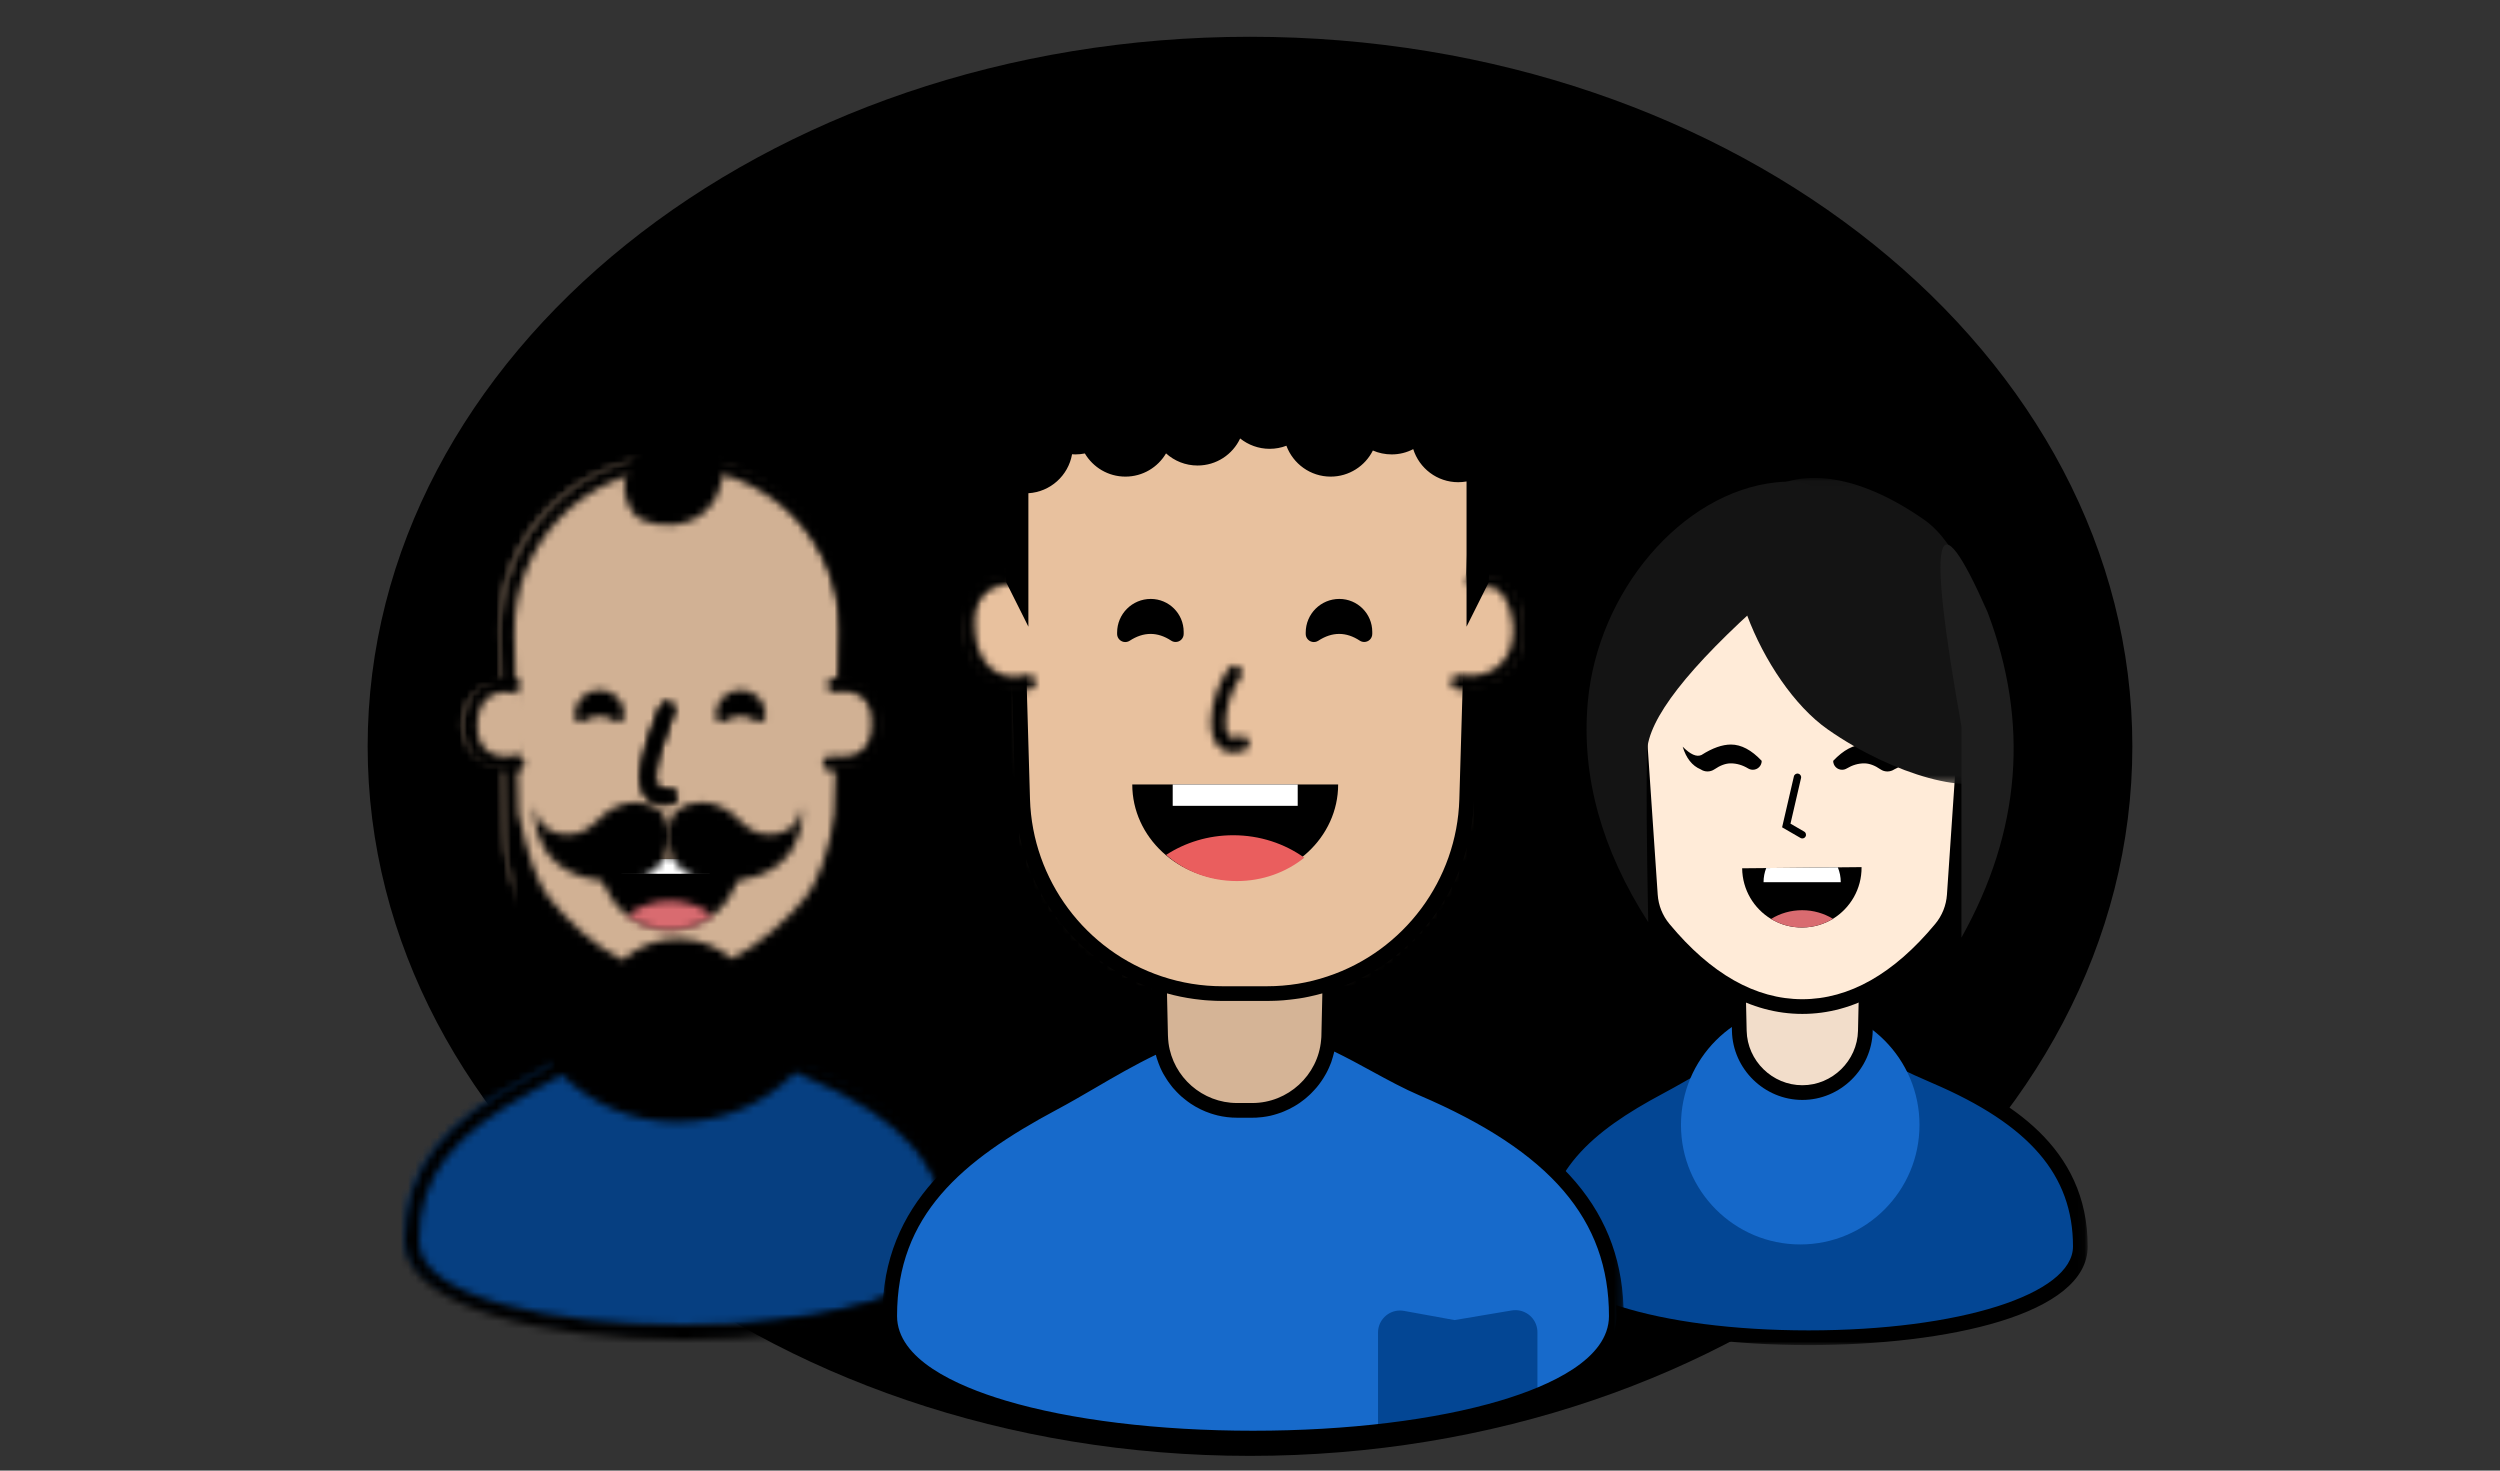 <?xml version="1.0" encoding="UTF-8"?>
<svg width="340px" height="200px" viewBox="0 0 340 200" version="1.1" xmlns="http://www.w3.org/2000/svg" xmlns:xlink="http://www.w3.org/1999/xlink">
    <rect x="0" y="0" width="340" height="200" fill="#333333" stroke="none"/>
    <title>Illustration/Lead form</title>
    <defs>
        <path d="M50,101.5 C50,154.796 103.726,198 170,198 L170,198 C236.274,198 290,154.796 290,101.5 L290,101.5 C290,48.204 236.274,5 170,5 L170,5 C103.726,5 50,48.204 50,101.5 L50,101.5 Z" id="path-1"></path>
        <path d="M16.681,8.433 C6.633,13.792 0,19.623 0,30.104 L0,30.104 C0,46.659 73.927,46.659 73.927,30.104 L73.927,30.104 C73.927,18.592 65.924,11.988 54.184,6.966 L54.184,6.966 C49.041,4.767 43.182,0.129 36.964,0.129 L36.964,0.129 C29.474,0.129 22.504,5.327 16.681,8.433 L16.681,8.433 Z" id="path-3"></path>
        <path d="M8.92,0.335 C4.044,0.444 0.18,4.485 0.289,9.361 L0.289,9.361 L0.546,20.796 C0.649,25.455 4.456,29.178 9.117,29.178 L9.117,29.178 C13.778,29.178 17.585,25.455 17.689,20.796 L17.689,20.796 L17.945,9.361 C17.946,9.295 17.946,9.228 17.946,9.163 L17.946,9.163 C17.946,4.286 13.994,0.333 9.117,0.333 L9.117,0.333 C9.052,0.333 8.985,0.334 8.92,0.335 L8.92,0.335 Z" id="path-5"></path>
        <path d="M23.583,0.995 C10.795,1.291 0.667,11.897 0.962,24.685 L0.962,24.685 L1.6,52.298 C1.883,64.531 11.881,74.3 24.117,74.3 L24.117,74.3 C36.354,74.3 46.352,64.531 46.635,52.298 L46.635,52.298 L47.272,24.685 C47.276,24.507 47.278,24.329 47.278,24.151 L47.278,24.151 C47.278,11.359 36.909,0.99 24.117,0.99 L24.117,0.99 C23.939,0.99 23.761,0.992 23.583,0.995 L23.583,0.995 Z" id="path-7"></path>
        <path d="M0.523,0.643 C0.523,5.952 4.819,10.256 10.117,10.256 L10.117,10.256 C15.416,10.256 19.711,5.952 19.711,0.643 L19.711,0.643 L0.523,0.643 Z" id="path-9"></path>
        <path d="M0.285,2.277 C1.902,3.519 3.923,4.256 6.117,4.256 L6.117,4.256 C8.311,4.256 10.333,3.519 11.949,2.278 L11.949,2.278 C10.333,1.036 8.311,0.298 6.117,0.298 L6.117,0.298 C3.923,0.298 1.902,1.036 0.285,2.277 L0.285,2.277 Z" id="path-11"></path>
        <path d="M2.08,1.982 C-0.001,3.567 -0.858,12.79 10.202,11.547 L10.202,11.547 C21.262,10.304 18.972,-1.101 18.915,1.982 L18.915,1.982 C18.858,5.062 13.737,6.818 10.774,3.567 L10.774,3.567 C9.054,1.681 7.103,0.915 5.362,0.915 L5.362,0.915 C4.103,0.915 2.954,1.316 2.08,1.982 L2.08,1.982 Z" id="path-13"></path>
        <path d="M9.072,3.567 C6.109,6.818 0.989,5.062 0.931,1.982 L0.931,1.982 C0.874,-1.101 -1.416,10.304 9.644,11.547 L9.644,11.547 C20.704,12.79 19.847,3.567 17.766,1.982 L17.766,1.982 C16.892,1.316 15.743,0.915 14.484,0.915 L14.484,0.915 C12.743,0.915 10.792,1.681 9.072,3.567 L9.072,3.567 Z" id="path-15"></path>
        <path d="M2.695,1.095 C0.847,5.665 -0.054,8.899 0.003,10.9 L0.003,10.9 C0.071,13.318 1.578,14.557 4.061,14.297 L4.061,14.297 C4.611,14.239 5.008,13.747 4.951,13.198 L4.951,13.198 C4.894,12.648 4.402,12.25 3.853,12.308 L3.853,12.308 C2.5,12.449 2.037,12.068 2.001,10.843 L2.001,10.843 C1.958,9.312 2.692,6.568 4.211,2.692 L4.211,2.692 L4.549,1.844 C4.756,1.332 4.508,0.749 3.997,0.542 L3.997,0.542 C3.874,0.492 3.747,0.469 3.622,0.469 L3.622,0.469 C3.227,0.469 2.852,0.705 2.695,1.095 L2.695,1.095 Z" id="path-17"></path>
        <path d="M0.138,4.054 L0.138,4.193 C0.138,4.354 0.184,4.511 0.272,4.645 L0.272,4.645 C0.522,5.028 1.035,5.136 1.417,4.886 L1.417,4.886 C2.126,4.424 2.833,4.193 3.541,4.193 L3.541,4.193 C4.245,4.193 4.945,4.421 5.639,4.878 L5.639,4.878 C5.773,4.966 5.93,5.013 6.09,5.013 L6.09,5.013 C6.543,5.013 6.91,4.646 6.91,4.193 L6.91,4.193 L6.91,3.984 C6.91,2.133 5.409,0.632 3.559,0.632 L3.559,0.632 C1.669,0.632 0.138,2.164 0.138,4.054 L0.138,4.054 Z" id="path-19"></path>
        <path d="M0.325,4.054 L0.325,4.193 C0.325,4.354 0.372,4.511 0.46,4.645 L0.46,4.645 C0.709,5.028 1.222,5.136 1.605,4.886 L1.605,4.886 C2.313,4.424 3.021,4.193 3.729,4.193 L3.729,4.193 C4.432,4.193 5.132,4.421 5.826,4.878 L5.826,4.878 C5.96,4.966 6.117,5.013 6.277,5.013 L6.277,5.013 C6.73,5.013 7.096,4.646 7.096,4.193 L7.096,4.193 L7.096,3.984 C7.096,2.133 5.597,0.632 3.747,0.632 L3.747,0.632 C1.857,0.632 0.325,2.164 0.325,4.054 L0.325,4.054 Z" id="path-21"></path>
        <path d="M2.252,1.076 C6.133,1.142 8.343,7.118 4.25,10.576 L4.25,10.576 C0.157,14.035 0.254,18.294 2.252,20.723 L2.252,20.723 C4.25,23.152 15.863,24.152 14.298,11.244 L14.298,11.244 C13.2,2.193 5.812,0.803 2.832,0.803 L2.832,0.803 C1.562,0.803 1.092,1.056 2.252,1.076 L2.252,1.076 Z" id="path-23"></path>
        <path d="M36.559,0.476 C23.219,0.784 12.654,11.848 12.963,25.187 L12.963,25.187 L13.6,52.8 C13.647,54.844 13.955,56.823 14.49,58.704 L14.49,58.704 L14.692,69.408 C14.794,74.77 16.77,79.663 19.99,83.467 L19.99,83.467 L19.757,83.603 C18.843,84.133 18.124,84.539 17.458,84.898 L17.458,84.898 L17.21,85.031 C5.329,91.367 0,97.653 0,107.584 L0,107.584 C0,125.473 75.927,125.473 75.927,107.584 L75.927,107.584 C75.927,96.844 69.5,89.695 56.548,83.95 L56.548,83.95 L54.757,83.169 C54.693,83.139 54.63,83.11 54.565,83.079 L54.565,83.079 C57.595,79.334 59.445,74.589 59.542,69.408 L59.542,69.408 L59.744,58.707 C60.28,56.825 60.587,54.845 60.633,52.8 L60.633,52.8 L61.271,25.187 C61.276,25.002 61.278,24.817 61.278,24.63 L61.278,24.63 C61.278,11.286 50.461,0.47 37.117,0.47 L37.117,0.47 C36.931,0.47 36.746,0.472 36.559,0.476 L36.559,0.476 Z M19.627,60.846 C18.108,58.931 16.74,55.096 15.521,49.342 L15.521,49.342 L14.962,25.141 C14.679,12.906 24.37,2.758 36.605,2.475 L36.605,2.475 L36.862,2.471 L37.117,2.47 C49.356,2.47 59.278,12.391 59.278,24.63 L59.278,24.63 L59.272,25.141 L58.71,49.458 C57.502,55.143 56.111,58.939 54.536,60.846 L54.536,60.846 C52.074,63.828 48.521,67.124 44.545,69.193 L44.545,69.193 C42.57,67.505 40.008,66.488 37.209,66.488 L37.209,66.488 C34.31,66.488 31.667,67.58 29.665,69.376 L29.665,69.376 C25.642,67.346 22.113,63.983 19.627,60.846 L19.627,60.846 Z M53.067,84.753 L53.186,84.633 C53.491,84.787 53.745,84.907 54.011,85.027 L54.011,85.027 L54.791,85.366 C67.736,90.903 73.927,97.539 73.927,107.584 L73.927,107.584 C73.927,122.806 2,122.806 2,107.584 L2,107.584 C2,98.672 6.717,92.984 17.678,87.051 L17.678,87.051 L18.667,86.517 C19.106,86.279 19.57,86.018 20.096,85.716 L20.096,85.716 L21.383,84.969 C25.434,88.957 30.994,91.413 37.117,91.413 L37.117,91.413 C43.35,91.413 48.998,88.868 53.067,84.753 L53.067,84.753 Z" id="path-25"></path>
        <path d="M0.901,6.255 C0.901,9.223 3.048,11.628 5.698,11.628 L5.698,11.628 C8.346,11.628 10.495,9.223 10.495,6.255 L10.495,6.255 C10.495,3.288 8.346,0.882 5.698,0.882 L5.698,0.882 C3.048,0.882 0.901,3.288 0.901,6.255 L0.901,6.255 Z" id="path-27"></path>
        <path d="M0.74,6.255 C0.74,9.223 2.888,11.628 5.537,11.628 L5.537,11.628 C8.186,11.628 10.333,9.223 10.333,6.255 L10.333,6.255 C10.333,3.288 8.186,0.882 5.537,0.882 L5.537,0.882 C2.888,0.882 0.74,3.288 0.74,6.255 L0.74,6.255 Z" id="path-29"></path>
        <path d="M0.901,7.548 C0.901,11.649 3.709,14.309 8.424,13.618 L8.424,13.618 C8.97,13.537 9.348,13.03 9.268,12.484 L9.268,12.484 C9.188,11.937 8.679,11.558 8.133,11.639 L8.133,11.639 C4.67,12.146 2.9,10.47 2.9,7.548 L2.9,7.548 C2.9,4.485 4.521,2.596 7.557,2.962 L7.557,2.962 C8.105,3.028 8.603,2.637 8.669,2.089 L8.669,2.089 C8.735,1.54 8.344,1.043 7.796,0.976 L7.796,0.976 C7.455,0.935 7.127,0.915 6.809,0.915 L6.809,0.915 C3.049,0.916 0.901,3.717 0.901,7.548 L0.901,7.548 Z" id="path-31"></path>
        <path d="M2.365,0.978 C1.819,1.058 1.44,1.567 1.52,2.113 L1.52,2.113 C1.6,2.659 2.109,3.037 2.655,2.957 L2.655,2.957 C6.038,2.461 7.572,4.059 7.572,7.107 L7.572,7.107 C7.572,10.47 6.058,12.131 2.042,11.635 L2.042,11.635 C1.494,11.566 0.996,11.956 0.927,12.503 L0.927,12.503 C0.86,13.052 1.249,13.552 1.797,13.619 L1.797,13.619 C7.116,14.276 9.572,11.583 9.572,7.107 L9.572,7.107 C9.572,3.364 7.559,0.869 3.79,0.869 L3.79,0.869 C3.34,0.869 2.865,0.905 2.365,0.978 L2.365,0.978 Z" id="path-33"></path>
        <path d="M2.875,0.798 C1.028,5.368 0.127,8.603 0.184,10.603 L0.184,10.603 C0.252,13.021 1.758,14.26 4.242,14 L4.242,14 C4.792,13.942 5.189,13.45 5.133,12.901 L5.133,12.901 C5.075,12.352 4.583,11.953 4.033,12.011 L4.033,12.011 C2.681,12.152 2.217,11.771 2.182,10.546 L2.182,10.546 C2.139,9.016 2.872,6.271 4.392,2.396 L4.392,2.396 L4.729,1.547 C4.936,1.036 4.689,0.453 4.178,0.246 L4.178,0.246 C4.055,0.196 3.928,0.173 3.803,0.173 L3.803,0.173 C3.407,0.173 3.033,0.409 2.875,0.798 L2.875,0.798 Z" id="path-35"></path>
        <polygon id="path-37" points="0 0.183 75.927 0.183 75.927 41 0 41"></polygon>
        <polygon id="path-39" points="0.75 0.068 37.226 0.068 37.226 41.699 0.75 41.699"></polygon>
        <path d="M0.596,0.438 L2.084,51.15 C2.516,65.855 14.56,77.552 29.273,77.552 L29.273,77.552 L35.286,77.552 C49.997,77.552 62.042,65.855 62.474,51.15 L62.474,51.15 L63.962,0.438 L0.596,0.438 Z" id="path-41"></path>
        <polygon id="path-43" points="0 0.77 100.82 0.77 100.82 121.999 0 121.999"></polygon>
        <path d="M0.561,8.033 C0.561,11.999 3.432,15.215 6.973,15.215 L6.973,15.215 C10.514,15.215 13.385,11.999 13.385,8.033 L13.385,8.033 C13.385,4.065 10.514,0.85 6.973,0.85 L6.973,0.85 C3.432,0.85 0.561,4.065 0.561,8.033 L0.561,8.033 Z" id="path-45"></path>
        <path d="M0.173,8.033 C0.173,11.999 3.044,15.215 6.585,15.215 L6.585,15.215 C10.126,15.215 12.997,11.999 12.997,8.033 L12.997,8.033 C12.997,4.065 10.126,0.85 6.585,0.85 L6.585,0.85 C3.044,0.85 0.173,4.065 0.173,8.033 L0.173,8.033 Z" id="path-47"></path>
        <polygon id="path-49" points="0 173 100.82 173 100.82 0.42 0 0.42"></polygon>
        <path d="M7.963,0.85 C3.145,0.899 0.561,3.442 0.561,8.16 L0.561,8.16 C0.561,14.795 4.719,18.608 10.114,17.181 L10.114,17.181 C10.649,17.04 10.966,16.493 10.826,15.958 L10.826,15.958 C10.685,15.424 10.137,15.107 9.603,15.248 L9.603,15.248 C5.566,16.315 2.56,13.561 2.56,8.16 L2.56,8.16 C2.56,4.551 4.251,2.887 7.983,2.85 L7.983,2.85 C8.536,2.844 8.978,2.393 8.973,1.84 L8.973,1.84 C8.968,1.291 8.52,0.85 7.973,0.85 L7.973,0.85 C7.97,0.85 7.966,0.85 7.963,0.85 L7.963,0.85 Z" id="path-51"></path>
        <path d="M3.289,0.52 C2.761,0.682 2.465,1.243 2.63,1.77 L2.63,1.77 C2.793,2.298 3.354,2.593 3.881,2.429 L3.881,2.429 C6.084,1.746 7.435,2.566 8.291,5.215 L8.291,5.215 C9.971,10.415 7.254,15.145 1.478,14.227 L1.478,14.227 C0.934,14.14 0.421,14.512 0.334,15.058 L0.334,15.058 C0.247,15.604 0.619,16.116 1.165,16.202 L1.165,16.202 C8.644,17.391 12.28,11.059 10.195,4.6 L10.195,4.6 C9.264,1.72 7.554,0.2 5.24,0.2 L5.24,0.2 C4.631,0.2 3.979,0.305 3.289,0.52 L3.289,0.52 Z" id="path-53"></path>
        <path d="M3.12,1.309 C1.715,3.122 0.709,6.155 0.687,8.587 L0.687,8.587 C0.658,11.696 2.318,13.524 5.241,12.472 L5.241,12.472 C5.76,12.284 6.03,11.712 5.843,11.192 L5.843,11.192 C5.656,10.672 5.082,10.403 4.563,10.59 L4.563,10.59 C3.2,11.081 2.669,10.497 2.687,8.606 L2.687,8.606 C2.706,6.601 3.57,3.993 4.702,2.533 L4.702,2.533 C5.039,2.097 4.96,1.469 4.523,1.13 L4.523,1.13 C4.341,0.989 4.126,0.921 3.912,0.921 L3.912,0.921 C3.613,0.921 3.318,1.054 3.12,1.309 L3.12,1.309 Z" id="path-55"></path>
    </defs>
    <g id="Illustration/Lead-form" stroke="none" stroke-width="1" fill="none" fill-rule="evenodd">
        <mask id="mask-2" fill="white">
            <use xlink:href="#path-1"></use>
        </mask>
        <use id="Clip-2" fill="#000000" opacity="0.074" xlink:href="#path-1"></use>
        <g id="Group-53" transform="translate(55, 49)">
            <g id="Group-3" transform="translate(0, 89.197)">
                <mask id="mask-4" fill="white">
                    <use xlink:href="#path-3"></use>
                </mask>
                <g id="Clip-2"></g>
                <polygon id="Fill-1" fill="#063F81" mask="url(#mask-4)" points="-5 47.521 78.927 47.521 78.927 -4.871 -5 -4.871"></polygon>
            </g>
            <g id="Group-6" transform="translate(27, 69.197)">
                <mask id="mask-6" fill="white">
                    <use xlink:href="#path-5"></use>
                </mask>
                <g id="Clip-5"></g>
                <polygon id="Fill-4" fill="#C4A588" mask="url(#mask-6)" points="-4.712 34.178 22.947 34.178 22.947 -4.667 -4.712 -4.667"></polygon>
            </g>
            <g id="Group-9" transform="translate(12, 12.197)">
                <mask id="mask-8" fill="white">
                    <use xlink:href="#path-7"></use>
                </mask>
                <g id="Clip-8"></g>
                <polygon id="Fill-7" fill="#D1B194" mask="url(#mask-8)" points="-4.044 79.301 52.278 79.301 52.278 -4.01 -4.044 -4.01"></polygon>
            </g>
            <g id="Group-12" transform="translate(26, 67.197)">
                <mask id="mask-10" fill="white">
                    <use xlink:href="#path-9"></use>
                </mask>
                <g id="Clip-11"></g>
                <polygon id="Fill-10" fill="#000000" mask="url(#mask-10)" points="-4.477 15.256 24.71 15.256 24.71 -4.358 -4.477 -4.358"></polygon>
            </g>
            <g id="Group-15" transform="translate(30, 73.197)">
                <mask id="mask-12" fill="white">
                    <use xlink:href="#path-11"></use>
                </mask>
                <g id="Clip-14"></g>
                <polygon id="Fill-13" fill="#D96B70" mask="url(#mask-12)" points="-4.715 9.257 16.949 9.257 16.949 -4.702 -4.715 -4.702"></polygon>
            </g>
            <polygon id="Fill-16" fill="#FFFFFF" points="29.523 69.839 41.524 69.839 41.524 67.839 29.523 67.839"></polygon>
            <g id="Group-19" transform="translate(35, 59.197)">
                <mask id="mask-14" fill="white">
                    <use xlink:href="#path-13"></use>
                </mask>
                <g id="Clip-18"></g>
                <polygon id="Fill-17" fill="#000000" mask="url(#mask-14)" points="-4.198 16.661 24.148 16.661 24.148 -4.084 -4.198 -4.084"></polygon>
            </g>
            <g id="Group-22" transform="translate(17, 59.197)">
                <mask id="mask-16" fill="white">
                    <use xlink:href="#path-15"></use>
                </mask>
                <g id="Clip-21"></g>
                <polygon id="Fill-20" fill="#000000" mask="url(#mask-16)" points="-4.302 16.661 24.044 16.661 24.044 -4.084 -4.302 -4.084"></polygon>
            </g>
            <g id="Group-25" transform="translate(32, 46.197)">
                <mask id="mask-18" fill="white">
                    <use xlink:href="#path-17"></use>
                </mask>
                <g id="Clip-24"></g>
                <polygon id="Fill-23" fill="#000000" mask="url(#mask-18)" points="-5 19.331 9.957 19.331 9.957 -4.53 -5 -4.53"></polygon>
            </g>
            <g id="Group-28" transform="translate(23, 44.197)">
                <mask id="mask-20" fill="white">
                    <use xlink:href="#path-19"></use>
                </mask>
                <g id="Clip-27"></g>
                <polygon id="Fill-26" fill="#000000" mask="url(#mask-20)" points="-4.862 10.021 11.91 10.021 11.91 -4.367 -4.862 -4.367"></polygon>
            </g>
            <g id="Group-31" transform="translate(42, 44.197)">
                <mask id="mask-22" fill="white">
                    <use xlink:href="#path-21"></use>
                </mask>
                <g id="Clip-30"></g>
                <polygon id="Fill-29" fill="#000000" mask="url(#mask-22)" points="-4.675 10.021 12.097 10.021 12.097 -4.367 -4.675 -4.367"></polygon>
            </g>
            <g id="Group-34" transform="translate(29, 0.197)">
                <mask id="mask-24" fill="white">
                    <use xlink:href="#path-23"></use>
                </mask>
                <g id="Clip-33"></g>
                <polygon id="Fill-32" fill="#000000" mask="url(#mask-24)" points="-4.09 27.214 19.442 27.214 19.442 -4.197 -4.09 -4.197"></polygon>
            </g>
            <g id="Group-37" transform="translate(0, 12.197)">
                <mask id="mask-26" fill="white">
                    <use xlink:href="#path-25"></use>
                </mask>
                <g id="Clip-36"></g>
                <polygon id="Fill-35" fill="#000000" mask="url(#mask-26)" points="-5 126 80.927 126 80.927 -4.53 -5 -4.53"></polygon>
            </g>
            <g id="Group-40" transform="translate(7, 43.197)">
                <mask id="mask-28" fill="white">
                    <use xlink:href="#path-27"></use>
                </mask>
                <g id="Clip-39"></g>
                <polygon id="Fill-38" fill="#D1B194" mask="url(#mask-28)" points="-4.1 16.629 15.494 16.629 15.494 -4.118 -4.1 -4.118"></polygon>
            </g>
            <g id="Group-43" transform="translate(54, 43.197)">
                <mask id="mask-30" fill="white">
                    <use xlink:href="#path-29"></use>
                </mask>
                <g id="Clip-42"></g>
                <polygon id="Fill-41" fill="#D1B194" mask="url(#mask-30)" points="-4.26 16.629 15.333 16.629 15.333 -4.118 -4.26 -4.118"></polygon>
            </g>
            <g id="Group-46" transform="translate(7, 42.197)">
                <mask id="mask-32" fill="white">
                    <use xlink:href="#path-31"></use>
                </mask>
                <g id="Clip-45"></g>
                <polygon id="Fill-44" fill="#000000" mask="url(#mask-32)" points="-4.1 18.726 14.278 18.726 14.278 -4.085 -4.1 -4.085"></polygon>
            </g>
            <g id="Group-49" transform="translate(56, 42.197)">
                <mask id="mask-34" fill="white">
                    <use xlink:href="#path-33"></use>
                </mask>
                <g id="Clip-48"></g>
                <polygon id="Fill-47" fill="#000000" mask="url(#mask-34)" points="-4.08 18.718 14.572 18.718 14.572 -4.13 -4.08 -4.13"></polygon>
            </g>
            <g id="Group-52" transform="translate(32, 46.197)">
                <mask id="mask-36" fill="white">
                    <use xlink:href="#path-35"></use>
                </mask>
                <g id="Clip-51"></g>
                <polygon id="Fill-50" fill="#000000" mask="url(#mask-36)" points="-4.819 19.034 10.138 19.034 10.138 -4.827 -4.819 -4.827"></polygon>
            </g>
        </g>
        <g id="Group-37" transform="translate(208, 64)">
            <polygon id="Fill-1" fill="#000000" points="7.789 95.441 65.12 95.441 65.12 31.179 7.789 31.179"></polygon>
            <g id="Group-36" transform="translate(0, 0.932)">
                <path d="M74.927,104.584 C74.927,93.071 66.924,86.469 55.184,81.446 C52.35,80.234 51.561,79.793 48.351,78.284 C45.737,77.056 51.739,87.246 37.964,87.246 C24.189,87.246 28.062,77.773 25.177,79.044 C21.113,80.834 21.086,81.098 17.681,82.914 C7.633,88.272 1,94.104 1,104.584 C1,121.139 74.927,121.139 74.927,104.584" id="Fill-2" fill="#034694"></path>
                <g id="Group-6" transform="translate(0, 77)">
                    <mask id="mask-38" fill="white">
                        <use xlink:href="#path-37"></use>
                    </mask>
                    <g id="Clip-5"></g>
                    <path d="M25.469,3.008 C22.853,4.163 21.981,4.659 20.67,5.404 C20.019,5.775 19.264,6.203 18.152,6.796 C8.457,11.966 2,17.479 2,27.584 C2,34.092 17.461,39 37.963,39 C58.466,39 73.927,34.092 73.927,27.584 C73.927,17.88 68.025,11.028 54.79,5.365 C52.802,4.516 51.811,4.041 50.309,3.322 C49.804,3.08 49.24,2.81 48.558,2.487 L48.558,2.716 C48.558,4.116 48.558,6.232 47.152,8.061 C45.503,10.204 42.498,11.246 37.964,11.246 C27.954,11.246 26.511,6.421 25.736,3.828 C25.656,3.563 25.556,3.227 25.469,3.008 M37.963,41 C28.186,41 19.06,39.883 12.265,37.855 C4.241,35.458 -0,31.907 -0,27.584 C-0,15.828 8.272,9.798 17.21,5.031 C18.302,4.449 19.042,4.029 19.682,3.665 C21.065,2.879 21.978,2.361 24.774,1.129 C25.339,0.88 25.86,0.859 26.32,1.072 C27.108,1.437 27.36,2.279 27.652,3.255 C28.365,5.641 29.444,9.246 37.964,9.246 C41.781,9.246 44.339,8.437 45.567,6.841 C46.558,5.552 46.558,3.913 46.558,2.717 C46.558,1.709 46.558,0.839 47.274,0.384 C47.567,0.197 48.064,0.047 48.777,0.379 C49.759,0.841 50.515,1.203 51.172,1.518 C52.651,2.226 53.627,2.694 55.577,3.527 C65.052,7.58 75.927,13.978 75.927,27.584 C75.927,36.852 56.86,41 37.963,41" id="Fill-4" fill="#000000" mask="url(#mask-38)"></path>
                </g>
                <path d="M36.832,104.312 C45.789,104.312 53.051,97.035 53.051,88.058 C53.051,79.082 45.789,71.803 36.832,71.803 C27.875,71.803 20.613,79.082 20.613,88.058 C20.613,97.035 27.875,104.312 36.832,104.312" id="Fill-7" fill="#1568C9"></path>
                <path d="M37.117,54.813 C41.993,54.813 45.946,58.767 45.946,63.644 C45.946,63.709 45.946,63.775 45.944,63.84 L45.688,75.275 C45.585,79.934 41.777,83.659 37.117,83.659 C32.456,83.659 28.649,79.934 28.545,75.275 L28.289,63.84 C28.18,58.965 32.044,54.925 36.92,54.816 C36.985,54.815 37.051,54.813 37.117,54.813" id="Fill-9" fill="#F2DDCA"></path>
                <path d="M37.117,55.813 L36.934,55.816 C32.626,55.913 29.192,59.502 29.289,63.819 L29.545,75.252 C29.637,79.335 33.033,82.659 37.117,82.659 C41.201,82.659 44.597,79.335 44.688,75.252 L44.946,63.644 C44.946,59.327 41.434,55.813 37.117,55.813 M37.117,84.659 C31.955,84.659 27.661,80.46 27.545,75.297 L27.289,63.864 C27.169,58.444 31.479,53.938 36.897,53.816 L37.117,53.813 C42.537,53.813 46.946,58.224 46.946,63.644 L46.944,63.87 L46.688,75.297 C46.573,80.46 42.28,84.659 37.117,84.659" id="Fill-11" fill="#000000"></path>
                <path d="M37.073,12.046 L37.161,12.046 C49.37,12.046 59.268,21.944 59.268,34.154 C59.268,34.653 59.252,35.152 59.218,35.65 L57.784,56.795 C57.67,58.471 57.032,60.068 55.96,61.361 C50.098,68.428 43.817,71.961 37.117,71.961 C30.417,71.961 24.135,68.428 18.274,61.361 C17.202,60.068 16.563,58.471 16.45,56.795 L15.015,35.65 C14.189,23.468 23.395,12.923 35.577,12.097 C36.075,12.063 36.574,12.046 37.073,12.046" id="Fill-13" fill="#FFEBD8"></path>
                <path d="M37.073,13.046 C36.596,13.046 36.12,13.062 35.644,13.094 C24.032,13.882 15.225,23.97 16.013,35.583 L17.448,56.728 C17.548,58.202 18.099,59.584 19.044,60.723 C24.678,67.517 30.76,70.961 37.117,70.961 C43.474,70.961 49.555,67.517 55.19,60.723 C56.134,59.585 56.685,58.203 56.786,56.727 L58.219,35.583 C58.253,35.107 58.268,34.63 58.268,34.154 C58.268,22.515 48.8,13.046 37.161,13.046 L37.073,13.046 Z M37.117,72.961 C30.136,72.961 23.538,69.274 17.505,62 C16.29,60.535 15.581,58.759 15.452,56.862 L14.017,35.718 C13.156,23.005 22.797,11.961 35.51,11.099 C36.03,11.064 36.552,11.046 37.073,11.046 L37.161,11.046 C49.902,11.046 60.268,21.412 60.268,34.154 C60.268,34.676 60.251,35.198 60.216,35.719 L58.782,56.862 C58.652,58.761 57.942,60.537 56.729,62 C50.696,69.274 44.097,72.961 37.117,72.961 L37.117,72.961 Z" id="Fill-15" fill="#000000"></path>
                <path d="M31.593,38.546 C31.593,39.216 31.053,39.756 30.383,39.756 C30.173,39.756 29.953,39.696 29.763,39.586 C28.984,39.116 28.183,38.886 27.383,38.886 C26.694,38.886 25.953,39.156 25.163,39.696 C24.583,40.086 23.853,40.076 23.303,39.706 C23.293,39.716 23.283,39.716 23.283,39.696 C22.133,39.216 21.323,38.186 20.843,36.616 C21.893,37.676 22.743,38.056 23.404,37.746 C24.893,36.796 26.234,36.326 27.413,36.326 C28.803,36.326 30.203,37.066 31.593,38.546" id="Fill-17" fill="#000000"></path>
                <path d="M52.073,36.616 C51.593,38.176 50.783,39.216 49.633,39.697 C49.073,40.076 48.323,40.096 47.743,39.697 C46.963,39.157 46.213,38.886 45.522,38.886 C44.722,38.886 43.932,39.116 43.142,39.586 C42.953,39.697 42.743,39.756 42.522,39.756 C41.852,39.756 41.312,39.216 41.312,38.546 C42.713,37.066 44.102,36.326 45.503,36.326 C46.663,36.326 47.993,36.786 49.472,37.737 C49.483,37.737 49.483,37.746 49.493,37.746 C50.153,38.056 51.012,37.686 52.073,36.616" id="Fill-19" fill="#000000"></path>
                <path d="M37.117,49.096 C37.031,49.096 36.945,49.075 36.867,49.029 L34.366,47.582 L35.968,40.658 C36.03,40.389 36.305,40.222 36.567,40.283 C36.837,40.345 37.005,40.614 36.942,40.882 L35.507,47.086 L37.367,48.163 C37.606,48.301 37.688,48.608 37.55,48.846 C37.457,49.006 37.289,49.096 37.117,49.096" id="Fill-21" fill="#000000"></path>
                <path d="M45.173,52.996 C45.203,55.966 43.633,58.576 41.283,60.026 C40.073,60.756 38.653,61.196 37.133,61.206 C35.573,61.225 34.113,60.796 32.863,60.046 C30.533,58.636 28.963,56.086 28.933,53.156 C29.813,53.145 30.923,53.136 32.203,53.126 C34.933,53.096 38.403,53.056 41.944,53.026 C43.023,53.016 44.103,53.006 45.173,52.996" id="Fill-23" fill="#000000"></path>
                <path d="M41.283,60.026 C40.073,60.755 38.653,61.196 37.133,61.206 C35.573,61.225 34.113,60.796 32.863,60.046 C34.093,59.286 35.543,58.855 37.093,58.855 C38.623,58.855 40.062,59.286 41.283,60.026" id="Fill-25" fill="#D96B70"></path>
                <path d="M42.343,55.046 L31.843,55.046 C31.843,54.366 31.973,53.716 32.203,53.126 C34.933,53.096 38.404,53.056 41.944,53.026 C42.203,53.646 42.343,54.326 42.343,55.046" id="Fill-27" fill="#FFFFFF"></path>
                <g id="Group-31" transform="translate(27, 0)">
                    <mask id="mask-40" fill="white">
                        <use xlink:href="#path-39"></use>
                    </mask>
                    <g id="Clip-30"></g>
                    <path d="M13.568,34.264 C22.611,40.596 33.651,43.468 36.319,40.565 C38.988,37.662 35.755,12.105 26.712,5.772 C17.668,-0.561 8.679,-2.118 2.816,3.642 C-3.047,9.401 4.524,27.931 13.568,34.264" id="Fill-29" fill="#141414" mask="url(#mask-40)"></path>
                </g>
                <path d="M58.753,33.826 L58.753,62.585 C66.838,48.14 68.021,33.379 62.303,18.304 C55.19,2.155 54.008,7.328 58.753,33.826" id="Fill-32" fill="#1E1E1E"></path>
                <path d="M32.381,16.291 C21.567,25.866 16.104,32.892 15.994,37.367 C15.885,41.843 15.94,49.547 16.159,60.481 C9.788,50.571 7.047,40.602 7.937,30.575 C9.271,15.534 20.703,2.019 33.568,0.666 C42.144,-0.235 41.748,4.973 32.381,16.291" id="Fill-34" fill="#141414"></path>
            </g>
        </g>
        <g id="Group-42" transform="translate(120, 23)">
            <g id="Group-9" transform="translate(1, 34.58)">
                <path d="M98.82,121.4 C98.82,125.93 94.679,129.53 88.09,132.21 C82.349,134.54 74.75,136.17 66.41,137.1 C37.6,140.28 0,135.05 0,121.4 C0,107.39 8.87,99.6 22.299,92.43 C26.73,90.07 31.66,86.8 36.93,84.42 C37.61,89.51 41.98,93.43 47.24,93.43 L49.32,93.43 C54.74,93.43 59.21,89.27 59.67,83.95 C64.179,86 68.46,88.77 72.429,90.47 C88.12,97.19 98.82,106.01 98.82,121.4" id="Fill-1" fill="#176ACB"></path>
                <path d="M88.09,123.6 L88.09,132.209 C82.35,134.539 74.75,136.169 66.41,137.1 L66.41,123.65 C66.41,121.999 67.75,120.65 69.41,120.65 C69.58,120.65 69.76,120.669 69.941,120.7 L76.82,121.95 L84.6,120.64 C86.231,120.37 87.78,121.47 88.05,123.11 C88.08,123.27 88.09,123.44 88.09,123.6" id="Fill-3" fill="#034694"></path>
                <path d="M59.87,76.16 L59.71,83.261 C59.71,83.49 59.69,83.721 59.67,83.95 C59.21,89.27 54.74,93.431 49.32,93.431 L47.24,93.431 C41.98,93.431 37.61,89.511 36.93,84.42 C36.88,84.04 36.85,83.65 36.84,83.261 L36.68,76.16 C39.38,77.06 42.27,77.551 45.27,77.551 L51.29,77.551 C54.29,77.551 57.17,77.07 59.87,76.16" id="Fill-5" fill="#D5B496"></path>
                <path d="M16.596,0.438 L79.962,0.438 L78.474,51.15 C78.042,65.855 65.997,77.552 51.285,77.552 L45.273,77.552 C30.561,77.552 18.516,65.855 18.084,51.15 L16.596,0.438 Z" id="Fill-7" fill="#E8C19E"></path>
            </g>
            <g id="Group-12" transform="translate(17, 34.58)">
                <mask id="mask-42" fill="white">
                    <use xlink:href="#path-41"></use>
                </mask>
                <g id="Clip-11"></g>
                <polygon id="Fill-10" fill="#E8C19E" mask="url(#mask-42)" points="-4.404 82.552 68.962 82.552 68.962 -4.562 -4.404 -4.562"></polygon>
            </g>
            <g id="Group-15" transform="translate(0, 51.58)">
                <mask id="mask-44" fill="white">
                    <use xlink:href="#path-43"></use>
                </mask>
                <g id="Clip-14"></g>
                <path d="M84.09,115.89 C75.22,118.539 63.26,119.999 50.41,119.999 C37.56,119.999 25.6,118.539 16.73,115.89 C10.01,113.879 2,110.26 2,104.4 C2,90.73 10.7,83.289 23.77,76.31 C25.39,75.45 27.05,74.48 28.81,73.459 C31.51,71.879 34.3,70.26 37.19,68.869 C37.2,68.9 37.21,68.919 37.22,68.95 C37.23,68.98 37.23,69.01 37.24,69.039 C37.29,69.23 37.34,69.41 37.41,69.59 C37.41,69.6 37.42,69.61 37.42,69.619 C37.45,69.709 37.48,69.81 37.52,69.9 C37.53,69.919 37.54,69.95 37.54,69.97 C37.61,70.169 37.69,70.36 37.77,70.55 C37.8,70.61 37.82,70.66 37.84,70.709 C37.96,70.97 38.08,71.22 38.22,71.47 C38.36,71.72 38.51,71.97 38.67,72.209 C38.8,72.419 38.95,72.619 39.1,72.82 C39.17,72.93 39.26,73.039 39.35,73.15 C39.46,73.3 39.58,73.44 39.71,73.57 C39.81,73.69 39.91,73.8 40.01,73.9 C40.13,74.03 40.25,74.14 40.37,74.26 C40.47,74.36 40.57,74.45 40.68,74.55 C40.82,74.68 40.97,74.8 41.13,74.919 C41.26,75.03 41.39,75.129 41.53,75.23 C41.66,75.329 41.8,75.43 41.94,75.52 C42.78,76.079 43.69,76.53 44.66,76.85 C44.82,76.9 44.98,76.95 45.15,76.999 C45.26,77.03 45.38,77.06 45.49,77.09 C45.51,77.1 45.53,77.1 45.55,77.11 C46.42,77.32 47.32,77.43 48.24,77.43 L50.32,77.43 C50.5,77.43 50.68,77.43 50.861,77.419 C51.13,77.4 51.39,77.379 51.651,77.35 C51.7,77.35 51.75,77.34 51.81,77.329 C52.14,77.289 52.46,77.23 52.78,77.16 C52.941,77.119 53.1,77.079 53.25,77.039 C53.39,76.999 53.54,76.959 53.68,76.91 C53.88,76.85 54.06,76.789 54.25,76.72 C54.38,76.669 54.5,76.629 54.62,76.57 C55.1,76.369 55.56,76.15 56,75.89 C56.151,75.81 56.29,75.72 56.43,75.629 C56.67,75.48 56.89,75.32 57.111,75.15 C57.24,75.06 57.361,74.97 57.481,74.869 C57.67,74.709 57.861,74.55 58.04,74.379 C58.09,74.329 58.151,74.28 58.21,74.22 C58.27,74.169 58.32,74.11 58.37,74.06 C58.5,73.93 58.63,73.8 58.74,73.669 C58.85,73.55 58.96,73.419 59.07,73.3 C59.18,73.169 59.29,73.03 59.39,72.9 C59.5,72.749 59.6,72.61 59.7,72.47 C59.8,72.32 59.901,72.18 59.99,72.03 C60.12,71.829 60.24,71.629 60.35,71.419 C60.49,71.169 60.611,70.91 60.731,70.65 C60.83,70.41 60.93,70.169 61.03,69.93 C61.03,69.9 61.04,69.869 61.06,69.84 C61.13,69.61 61.21,69.39 61.27,69.16 C61.32,68.99 61.37,68.82 61.41,68.64 C61.43,68.57 61.441,68.499 61.46,68.43 C63.2,69.27 64.91,70.2 66.57,71.11 C68.82,72.34 70.95,73.49 73.04,74.39 C90.87,82.03 98.82,91.28 98.82,104.4 C98.82,110.26 90.81,113.879 84.09,115.89 M40.57,60.97 C41.19,61.1 41.82,61.2 42.45,61.289 C42.76,61.329 43.08,61.369 43.4,61.4 C43.71,61.44 44.03,61.459 44.35,61.48 C44.67,61.51 44.99,61.52 45.31,61.53 C45.63,61.539 45.95,61.55 46.27,61.55 L52.29,61.55 C52.62,61.55 52.941,61.539 53.26,61.53 C53.43,61.53 53.611,61.52 53.79,61.51 C54.05,61.499 54.31,61.48 54.57,61.459 C54.87,61.44 55.17,61.41 55.46,61.369 C55.68,61.35 55.901,61.32 56.12,61.289 C56.54,61.24 56.95,61.169 57.35,61.1 C57.57,61.06 57.78,61.02 58,60.97 C58.31,60.91 58.62,60.84 58.92,60.76 C59.231,60.69 59.54,60.61 59.84,60.52 L59.71,66.26 C59.71,66.35 59.71,66.43 59.7,66.52 C59.691,66.629 59.68,66.749 59.67,66.86 C59.26,71.669 55.151,75.43 50.32,75.43 L48.24,75.43 C43.55,75.43 39.54,71.93 38.92,67.289 C38.88,66.94 38.85,66.59 38.84,66.24 L38.71,60.52 C39.32,60.69 39.94,60.84 40.57,60.97 M73.82,72.55 C71.82,71.69 69.74,70.56 67.53,69.35 C65.651,68.329 63.71,67.27 61.71,66.34 L61.71,66.28 L61.85,59.869 C72.68,55.99 80.14,45.749 80.47,34.18 L81.27,7.01 L79.45,10.65 L79.45,0.77 L78.47,34.119 C78.151,45.079 70.95,54.76 60.55,58.209 C57.92,59.1 55.14,59.55 52.29,59.55 L46.27,59.55 C43.44,59.55 40.66,59.1 38,58.209 C27.61,54.749 20.41,45.07 20.08,34.119 L19.37,9.66 L17.24,5.41 L18.08,34.18 C18.42,45.74 25.88,55.98 36.7,59.869 L36.84,66.289 C36.84,66.459 36.85,66.64 36.86,66.81 L36.86,66.82 C33.69,68.289 30.7,70.039 27.8,71.73 C26.06,72.74 24.42,73.7 22.83,74.55 C10.97,80.879 -0,88.879 -0,104.4 C-0,110.02 5.59,114.65 16.15,117.81 C25.21,120.51 37.37,121.999 50.41,121.999 C63.45,121.999 75.611,120.51 84.67,117.81 C95.231,114.65 100.82,110.02 100.82,104.4 C100.82,90.369 92.49,80.55 73.82,72.55" id="Fill-13" fill="#000000" mask="url(#mask-44)"></path>
            </g>
            <g id="Group-18" transform="translate(11, 54.58)">
                <mask id="mask-46" fill="white">
                    <use xlink:href="#path-45"></use>
                </mask>
                <g id="Clip-17"></g>
                <polygon id="Fill-16" fill="#E8C19E" mask="url(#mask-46)" points="-4.439 20.214 18.385 20.214 18.385 -4.15 -4.439 -4.15"></polygon>
            </g>
            <g id="Group-21" transform="translate(74, 54.58)">
                <mask id="mask-48" fill="white">
                    <use xlink:href="#path-47"></use>
                </mask>
                <g id="Clip-20"></g>
                <polygon id="Fill-19" fill="#E8C19E" mask="url(#mask-48)" points="-4.827 20.214 17.997 20.214 17.997 -4.15 -4.827 -4.15"></polygon>
            </g>
            <g id="Group-32" transform="translate(0, 0.58)">
                <path d="M36.502,57.874 L36.502,57.874 C38.975,57.874 40.98,59.879 40.98,62.353 L40.98,62.633 C40.98,63.239 40.49,63.729 39.885,63.729 C39.67,63.729 39.462,63.666 39.282,63.549 C38.355,62.938 37.419,62.633 36.478,62.633 C35.532,62.633 34.586,62.942 33.639,63.56 C33.127,63.894 32.443,63.749 32.108,63.238 C31.991,63.058 31.928,62.848 31.928,62.633 L31.928,62.447 C31.928,59.921 33.977,57.874 36.502,57.874" id="Fill-22" fill="#000000"></path>
                <path d="M47.988,96.11 C55.72,96.11 61.988,90.29 61.988,83.11 L33.988,83.11 C33.988,90.29 40.256,96.11 47.988,96.11" id="Fill-24" fill="#000000"></path>
                <path d="M47.712,90.013 C51.347,90.013 54.7,91.15 57.386,93.065 C54.929,95.046 51.721,96.245 48.212,96.245 C44.485,96.245 41.098,94.894 38.59,92.689 C41.178,91.001 44.322,90.013 47.712,90.013" id="Fill-26" fill="#EA5E5E"></path>
                <mask id="mask-50" fill="white">
                    <use xlink:href="#path-49"></use>
                </mask>
                <g id="Clip-29"></g>
                <polygon id="Fill-28" fill="#FFFFFF" mask="url(#mask-50)" points="39.488 86.013 56.488 86.013 56.488 83.11 39.488 83.11"></polygon>
                <path d="M62.149,57.874 L62.149,57.874 C64.624,57.874 66.628,59.879 66.628,62.353 L66.628,62.633 C66.628,63.239 66.138,63.729 65.533,63.729 C65.319,63.729 65.11,63.666 64.931,63.549 C64.003,62.938 63.068,62.633 62.127,62.633 C61.18,62.633 60.234,62.942 59.288,63.56 C58.776,63.894 58.09,63.749 57.756,63.238 C57.639,63.058 57.577,62.848 57.577,62.633 L57.577,62.447 C57.577,59.921 59.624,57.874 62.149,57.874" id="Fill-30" fill="#000000" mask="url(#mask-50)"></path>
                <path d="M84.34,33.34 C84.59,34.03 84.731,34.79 84.731,35.57 C84.731,37.23 84.111,38.74 83.07,39.88 L82.47,55.61 L81.27,58.01 L79.45,61.65 L79.45,41.9 C79.09,41.96 78.71,42 78.32,42 C75.45,42 73.02,40.11 72.2,37.5 C71.33,37.96 70.33,38.22 69.27,38.22 C68.361,38.22 67.49,38.03 66.71,37.69 C65.66,39.79 63.481,41.24 60.97,41.24 C58.21,41.24 55.861,39.49 54.95,37.04 C54.25,37.31 53.481,37.46 52.67,37.46 C51.16,37.46 49.76,36.93 48.66,36.05 C47.64,38.23 45.43,39.73 42.87,39.73 C41.22,39.73 39.72,39.11 38.58,38.08 C37.47,39.97 35.41,41.24 33.06,41.24 C30.71,41.24 28.66,39.98 27.54,38.09 C27.13,38.17 26.71,38.22 26.27,38.22 C26.11,38.22 25.95,38.21 25.8,38.2 C25.29,41.1 22.85,43.32 19.86,43.5 L19.86,61.65 L19.37,60.66 L17.24,56.41 L16.84,55.61 L16.35,42.69 C14.39,41.59 13.07,39.49 13.07,37.08 C13.07,35.5 13.64,34.05 14.59,32.93 C13.64,31.81 13.07,30.35 13.07,28.77 C13.07,27.34 13.53,26.03 14.31,24.96 C13.52,23.38 13.07,21.59 13.07,19.69 C13.07,13.22 18.3,7.98 24.76,7.98 L25.09,7.98 C27.08,4.37 30.92,1.93 35.32,1.93 C37.41,1.93 39.37,2.48 41.07,3.44 C43.14,1.56 45.89,0.42 48.9,0.42 C52.16,0.42 55.111,1.75 57.231,3.91 C59.26,2.2 61.88,1.17 64.74,1.17 C69.8,1.17 74.111,4.39 75.74,8.89 C81.27,9.82 85.49,14.64 85.49,20.45 C85.49,21.92 85.22,23.32 84.731,24.62 C85.67,25.74 86.24,27.19 86.24,28.77 C86.24,30.56 85.51,32.17 84.34,33.34" id="Fill-31" fill="#000000" mask="url(#mask-50)"></path>
            </g>
            <g id="Group-35" transform="translate(10, 53.58)">
                <mask id="mask-52" fill="white">
                    <use xlink:href="#path-51"></use>
                </mask>
                <g id="Clip-34"></g>
                <polygon id="Fill-33" fill="#000000" mask="url(#mask-52)" points="-4.439 22.479 15.859 22.479 15.859 -4.15 -4.439 -4.15"></polygon>
            </g>
            <g id="Group-38" transform="translate(77, 54.58)">
                <mask id="mask-54" fill="white">
                    <use xlink:href="#path-53"></use>
                </mask>
                <g id="Clip-37"></g>
                <polygon id="Fill-36" fill="#000000" mask="url(#mask-54)" points="-4.679 21.346 15.776 21.346 15.776 -4.801 -4.679 -4.801"></polygon>
            </g>
            <g id="Group-41" transform="translate(44, 66.58)">
                <mask id="mask-56" fill="white">
                    <use xlink:href="#path-55"></use>
                </mask>
                <g id="Clip-40"></g>
                <polygon id="Fill-39" fill="#000000" mask="url(#mask-56)" points="-4.314 17.771 10.902 17.771 10.902 -4.079 -4.314 -4.079"></polygon>
            </g>
        </g>
    </g>
</svg>
